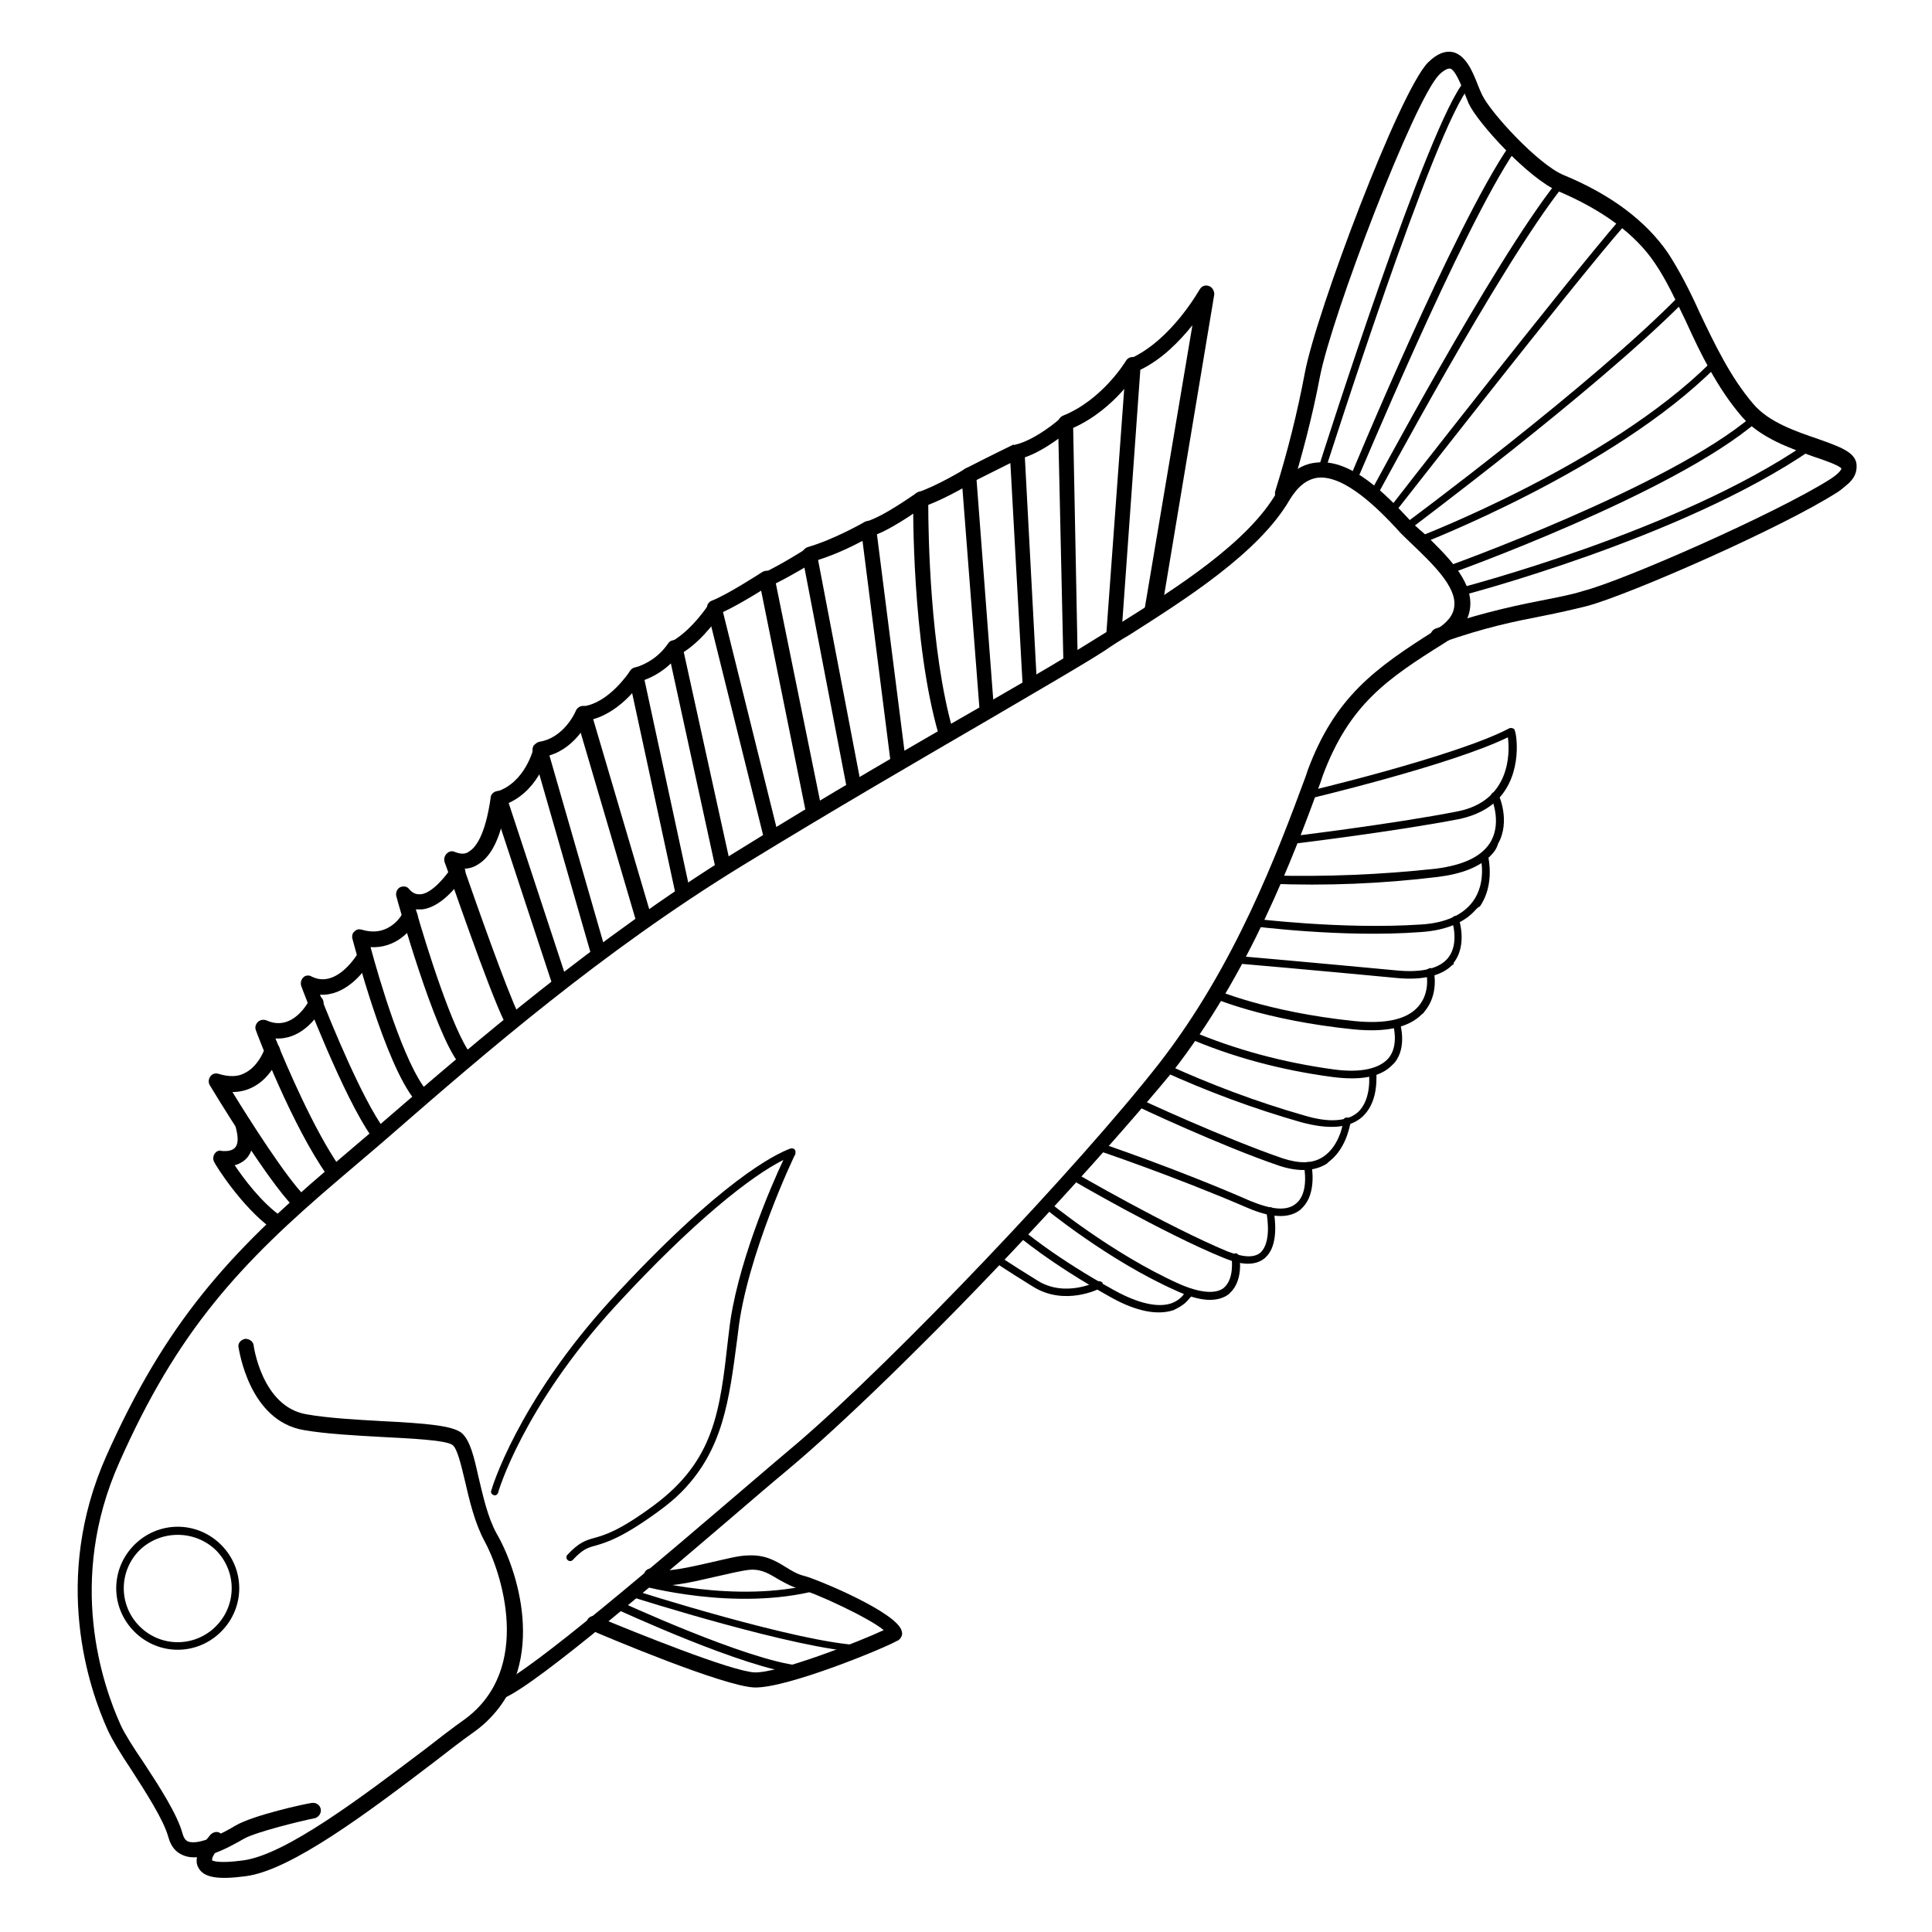 <?xml version="1.0" encoding="utf-8"?>
<!-- Svg Vector Icons : http://www.onlinewebfonts.com/icon -->
<!DOCTYPE svg PUBLIC "-//W3C//DTD SVG 1.1//EN" "http://www.w3.org/Graphics/SVG/1.1/DTD/svg11.dtd">
<svg version="1.1" xmlns="http://www.w3.org/2000/svg" xmlns:xlink="http://www.w3.org/1999/xlink" x="0px" y="0px" viewBox="0 0 256 256" enable-background="new 0 0 256 256" xml:space="preserve">
<g> <path fill="#000000" d="M64.7,227.9c-0.6,0.6-1.2,1.1-1.9,1.6c-1.7,1.2-3.5,2.6-5.3,4c-8.8,6.7-18.9,14.3-24.9,15.1 c-3.7,0.5-5.6,0.2-6.3-1.1c-0.8-1.4,0.5-3.1,1.6-4.4c0.4-0.4,1-0.5,1.4-0.1c0,0,0,0,0,0c0.4,0.4,0.5,1,0.1,1.4c0,0,0,0,0,0 c-1.4,1.5-1.3,2-1.3,2.1c0,0,0.6,0.5,4.2,0c5.6-0.8,15.4-8.2,24-14.7c1.8-1.4,3.6-2.8,5.3-4c9.1-6.7,4.8-19.6,2.6-23.6 c-1.3-2.4-2-5.4-2.6-8c-0.5-2.1-1-4.2-1.6-4.7c-0.8-0.7-5.8-0.9-9.5-1.1c-3.6-0.2-7.3-0.4-10.2-0.9c-7.3-1.2-8.6-10.6-8.7-11 c-0.1-0.6,0.4-1,0.9-1.1c0.5,0,1,0.3,1.1,0.8c0,0.1,1.1,8.2,7,9.2c2.8,0.5,6.4,0.7,9.9,0.9c6,0.3,9.5,0.6,10.7,1.6 c1.1,1,1.6,3.1,2.2,5.8c0.6,2.5,1.2,5.3,2.4,7.5C68.5,207.8,72.6,220.1,64.7,227.9z"/> <path fill="#000000" d="M122.2,178.1c-5.7,5.7-11.1,10.8-15.2,14.4c-1.8,1.6-3.9,3.3-6,5.1C87.8,208.9,71.4,223,66.8,225 c-0.5,0.2-1.1,0-1.3-0.5c-0.2-0.5,0-1.1,0.5-1.3c0,0,0.1,0,0.1,0c4.4-1.9,21.3-16.4,33.7-27c2.1-1.8,4.1-3.5,6-5.1 c12.9-11.1,37-36.4,47.8-50.2c10.1-13,15.7-28,19.4-38l0.3-0.9c3.6-9.6,8.8-13.4,16.9-18.5c1.6-1,2.4-2,2.5-3.2 c0.3-2.6-3-5.7-5.6-8.2c-0.7-0.7-1.4-1.3-1.9-1.9c-2.4-2.6-7-7.3-10.6-6.9c-1.4,0.2-2.6,1.1-3.7,2.9c-4.1,7.1-14,13.3-21.2,17.9 c-1.2,0.7-2.3,1.4-3.3,2.1c-3.1,2-8.5,5.1-15.3,9.1c-9.1,5.3-20.5,11.9-32.9,19.5c-18.4,11.3-33.9,24.7-46.3,35.5 c-2.4,2.1-4.7,4-6.9,5.9c-13.3,11.3-21.5,20.2-29.2,37.6c-7,15.7-2.2,29.5,0.2,34.8c0.5,1.1,1.7,3,3,4.9c2.1,3.2,4.5,6.9,5.2,9.5 c0.2,0.7,0.5,0.9,0.7,1c1.5,0.6,5-1.3,6.3-2.1c2.4-1.4,9.3-2.9,10.1-3c0.6-0.1,1.1,0.3,1.2,0.8c0.1,0.5-0.2,1-0.7,1.2 c-2,0.4-7.7,1.8-9.4,2.7c-2.1,1.2-5.8,3.3-8.2,2.2c-0.7-0.3-1.5-0.9-1.9-2.4c-0.6-2.2-2.9-5.8-4.9-8.9c-1.4-2.1-2.5-3.9-3.1-5.2 c-2.5-5.5-7.5-20-0.2-36.4c7.9-17.7,16.2-26.8,29.7-38.3c2.2-1.9,4.5-3.8,6.9-5.9c12.5-10.8,28.1-24.2,46.6-35.7 c12.4-7.7,23.8-14.3,32.9-19.5c6.8-3.9,12.2-7.1,15.2-9c1-0.6,2.1-1.3,3.3-2.1c7-4.4,16.7-10.5,20.5-17.2c1.4-2.4,3.1-3.7,5.2-3.9 c4.7-0.6,9.5,4.5,12.3,7.5c0.5,0.6,1.2,1.2,1.9,1.8c2.9,2.8,6.6,6.3,6.2,9.9c-0.2,1.8-1.3,3.4-3.4,4.7c-7.7,4.8-12.6,8.2-16.1,17.5 l-0.3,0.9c-3.7,10.1-9.4,25.3-19.7,38.5C147.6,151.4,134.2,166.2,122.2,178.1L122.2,178.1z"/> <path fill="#000000" d="M90.3,197.7c-1,1-2,1.8-3.1,2.6c-4.8,3.5-6.9,4.1-8.3,4.5c-1.1,0.3-1.7,0.5-3,1.9c-0.2,0.2-0.5,0.2-0.7,0 c-0.2-0.2-0.2-0.5,0-0.7c1.5-1.6,2.4-1.9,3.5-2.2c1.4-0.4,3.3-0.9,7.9-4.3c8.1-6,8.8-12.5,9.9-22.3l0.1-0.8 c0.9-8.4,5.5-19.1,7.2-22.7c-4.2,2.1-11.8,8-22.2,19.3C69.3,186.4,66,197.7,66,197.8c-0.1,0.3-0.4,0.4-0.6,0.3 c-0.3-0.1-0.4-0.4-0.3-0.6c0-0.1,3.4-11.6,15.8-25.2c14.6-15.9,21.9-19.4,23.8-20.1c0.3-0.1,0.6,0,0.7,0.3c0,0.1,0,0.3,0,0.4 c-0.1,0.1-6.5,13.6-7.6,23.6l-0.1,0.8C96.6,185.7,95.8,192.1,90.3,197.7L90.3,197.7z M119.2,217.2c-0.1,0.1-0.2,0.2-0.3,0.2 c-1.7,1-14.6,6.3-18.9,6.2c-4-0.1-19.9-6.8-21.7-7.6c-0.5-0.2-0.7-0.8-0.5-1.3c0.2-0.5,0.8-0.7,1.3-0.5c4.8,2,17.9,7.3,20.9,7.4 c3.2,0.1,13.9-4.1,17.1-5.6c-1.9-1.6-9-4.9-11-5.4c-1.1-0.3-2-0.8-2.9-1.3c-1.2-0.7-2.2-1.4-3.8-1.3c-1.1,0.1-2.7,0.5-4.5,0.9 c-3.5,0.8-7,1.7-9,0.8c-0.5-0.2-0.7-0.8-0.5-1.3c0.2-0.5,0.8-0.7,1.3-0.5c0,0,0,0,0,0c1.3,0.6,4.9-0.3,7.6-0.9 c1.8-0.4,3.6-0.9,4.9-0.9c2.3-0.1,3.7,0.8,5,1.6c0.8,0.5,1.5,0.9,2.3,1.1c1.4,0.3,12.6,4.9,13,7.4 C119.6,216.5,119.5,216.9,119.2,217.2z M198.4,106c-1.1,1.1-2.7,2-4.9,2.5c-8.7,1.7-22.8,3.4-22.9,3.4c-0.3,0-0.5-0.2-0.6-0.4 c0-0.3,0.2-0.5,0.4-0.6l0,0c0.1,0,14.2-1.7,22.8-3.4c6.9-1.4,6.9-7.7,6.6-9.8c-7.6,3.7-26.2,8.1-27,8.3c-0.3,0.1-0.5-0.1-0.6-0.4 c-0.1-0.3,0.1-0.5,0.4-0.6c0.2,0,20.4-4.8,27.4-8.5c0.2-0.1,0.6,0,0.7,0.2c0,0,0,0.1,0,0.1C200.9,96.9,201.9,102.5,198.4,106z"/> <path fill="#000000" d="M197.5,113.4c-1.5,1.5-3.8,2.4-7,2.8c-7.4,0.9-14.8,1.2-22.2,0.9c-0.3,0-0.5-0.3-0.5-0.6 c0-0.3,0.2-0.4,0.5-0.5c7.3,0.2,14.7-0.1,22-0.9c3.8-0.5,6.2-1.7,7.3-3.7c1.4-2.6,0-5.7,0-5.7c-0.1-0.3,0-0.6,0.3-0.7 c0.2-0.1,0.5,0,0.6,0.2c0.1,0.1,1.7,3.6,0,6.6C198.3,112.5,197.9,113,197.5,113.4L197.5,113.4z"/> <path fill="#000000" d="M195.2,120.9c-1.5,1.5-3.9,2.4-6.9,2.6c-10.5,0.8-22.4-0.8-22.6-0.8c-0.3,0-0.5-0.3-0.4-0.6 c0-0.3,0.3-0.5,0.6-0.4c0,0,0,0,0,0c0.1,0,11.9,1.5,22.4,0.8c3.3-0.2,5.6-1.3,6.9-3.1c1.8-2.5,1-5.7,1-5.7 c-0.1-0.3,0.1-0.5,0.4-0.6c0.3-0.1,0.5,0.1,0.6,0.4c0,0.1,0.9,3.7-1.1,6.6C195.7,120.3,195.5,120.6,195.2,120.9L195.2,120.9z"/> <path fill="#000000" d="M192.4,127.9c-1.4,1.4-3.9,2-7.2,1.7c-10.5-1-21.9-2-22-2c-0.3,0-0.5-0.3-0.5-0.5s0.3-0.5,0.5-0.5 c0.1,0,11.4,1,22,2c3.3,0.3,5.6-0.3,6.7-1.7c1.5-1.9,0.5-4.9,0.5-4.9c-0.1-0.3,0.1-0.5,0.3-0.6c0.3-0.1,0.5,0.1,0.6,0.3 c0,0.1,1.2,3.5-0.7,5.9C192.7,127.7,192.6,127.8,192.4,127.9z"/> <path fill="#000000" d="M188.4,134.4c-1.8,1.8-4.8,2.4-9,2c-11.9-1.2-18.8-4.2-18.9-4.3c-0.3-0.1-0.4-0.4-0.3-0.7s0.4-0.4,0.7-0.3 l0,0c0.1,0,6.9,3,18.6,4.2c4.1,0.4,6.9-0.2,8.4-1.9c1.7-1.9,1.1-4.4,1.1-4.5c-0.1-0.3,0.1-0.5,0.4-0.6c0.3-0.1,0.5,0.1,0.6,0.4 c0,0.1,0.7,3.1-1.3,5.4C188.6,134.3,188.5,134.3,188.4,134.4L188.4,134.4z"/> <path fill="#000000" d="M184.4,141.2c-1.5,1.5-4.1,2-7.9,1.5c-6.7-0.9-13.2-2.6-19.4-5.3c-0.3-0.1-0.4-0.4-0.2-0.7 c0.1-0.3,0.4-0.4,0.7-0.2l0,0c6.1,2.6,12.5,4.3,19.1,5.2c3.6,0.5,6.1-0.1,7.3-1.5c1.4-1.7,0.6-4.4,0.6-4.4 c-0.1-0.3,0.1-0.5,0.3-0.6c0.2-0.1,0.5,0.1,0.6,0.3c0,0.1,1,3.2-0.7,5.3C184.6,141,184.5,141.1,184.4,141.2L184.4,141.2z"/> <path fill="#000000" d="M180.7,147.8c-0.1,0.1-0.1,0.1-0.2,0.2c-1.7,1.5-4.4,1.7-8.1,0.7c-6.3-1.8-12.5-4.1-18.4-6.8 c-0.3-0.1-0.4-0.4-0.2-0.7c0.1-0.3,0.4-0.4,0.7-0.2l0,0c5.9,2.7,12,5,18.3,6.8c3.3,1,5.7,0.8,7.1-0.4c1.9-1.7,1.5-5.1,1.5-5.1 c-0.1-0.3,0.1-0.5,0.4-0.6c0.3-0.1,0.5,0.1,0.6,0.4c0,0,0,0,0,0.1C182.3,142.2,182.8,145.7,180.7,147.8L180.7,147.8z"/> <path fill="#000000" d="M176.7,153.4c-0.3,0.3-0.6,0.5-0.9,0.8c-1.6,1-3.7,1.1-6.2,0.3c-7.7-2.6-19.2-8-19.3-8.1 c-0.3-0.1-0.4-0.4-0.2-0.7c0.1-0.3,0.4-0.4,0.7-0.2c0.1,0.1,11.6,5.4,19.2,8c2.2,0.7,3.9,0.7,5.3-0.2c2.3-1.5,2.7-4.7,2.7-4.8 c0-0.3,0.3-0.5,0.6-0.4c0.3,0,0.5,0.3,0.4,0.5C178.9,148.8,178.6,151.5,176.7,153.4L176.7,153.4z"/> <path fill="#000000" d="M172.6,160c-0.1,0.1-0.2,0.2-0.3,0.3c-1.5,1.2-3.9,1.1-7.1-0.3c-9.5-4.1-19.8-7.6-19.9-7.6 c-0.3-0.1-0.4-0.3-0.4-0.6c0.1-0.3,0.3-0.4,0.6-0.4c0,0,0.1,0,0.1,0c0.1,0,10.4,3.5,20,7.7c2.9,1.2,4.9,1.4,6.1,0.4 c1.8-1.4,1.1-4.8,1.1-4.9c-0.1-0.3,0.1-0.5,0.4-0.6c0.3-0.1,0.5,0.1,0.6,0.4c0,0,0,0,0,0.1C173.8,154.5,174.5,158.1,172.6,160 L172.6,160z"/> <path fill="#000000" d="M167.8,166.5c-0.1,0.1-0.1,0.1-0.2,0.2c-1.2,1-3,1-5.4,0c-7.9-3.2-20.3-10.4-20.4-10.5 c-0.2-0.1-0.3-0.4-0.2-0.7c0.1-0.2,0.4-0.3,0.7-0.2c0,0,0,0,0,0c0.1,0.1,12.4,7.2,20.3,10.5c2.1,0.8,3.5,0.9,4.4,0.2 c1.4-1.3,1-4.3,0.8-5.4c-0.1-0.3,0.1-0.5,0.4-0.6c0.3-0.1,0.5,0.1,0.6,0.4C168.7,160.4,169.7,164.6,167.8,166.5L167.8,166.5z"/> <path fill="#000000" d="M163.1,171.2c-0.1,0.1-0.2,0.2-0.3,0.3c-1.5,1.1-3.8,1-7-0.5c-9-4-17.5-11-17.6-11.1 c-0.2-0.2-0.2-0.5-0.1-0.7c0.2-0.2,0.5-0.2,0.7-0.1c0.1,0.1,8.5,7,17.4,11c2.7,1.2,4.8,1.4,5.9,0.6c1.5-1.2,1.1-3.9,1.1-4 c0-0.3,0.1-0.5,0.4-0.6s0.5,0.1,0.6,0.4C164.3,166.7,164.7,169.6,163.1,171.2z"/> <path fill="#000000" d="M157.2,172.5c-0.5,0.5-1.1,0.8-1.7,1.1c-2.1,0.7-4.9,0.2-8.3-1.7c-8.1-4.5-12.5-8.3-12.5-8.3 c-0.2-0.2-0.3-0.5-0.1-0.7c0.2-0.2,0.5-0.3,0.7-0.1c0,0,0,0,0,0c0,0,4.4,3.8,12.4,8.2c3.1,1.7,5.7,2.3,7.5,1.7 c0.8-0.3,1.5-0.8,1.9-1.6c0.1-0.3,0.4-0.4,0.7-0.3c0.3,0.1,0.4,0.4,0.3,0.7l0,0C157.8,171.8,157.5,172.2,157.2,172.5L157.2,172.5z" /> <path fill="#000000" d="M145.9,170.6c0,0-0.1,0.1-0.1,0.1c-0.2,0.1-4.7,2.4-8.9-0.2c-3.9-2.4-5.3-3.4-5.3-3.4 c-0.2-0.2-0.3-0.5-0.1-0.7c0,0,0,0,0,0c0.2-0.2,0.5-0.3,0.7-0.1c0,0,1.4,1,5.3,3.4c3.7,2.3,7.9,0.1,7.9,0.1c0.2-0.1,0.6,0,0.7,0.2 C146.1,170.3,146.1,170.5,145.9,170.6z M153.4,81.4c-0.4,0.4-1,0.4-1.4,0c-0.2-0.2-0.3-0.5-0.3-0.9l6.3-37.4 c-1.7,2.1-4,4.5-6.9,5.9l-2.5,35c0,0.6-0.5,1-1,1s-1-0.5-1-1c0,0,0-0.1,0-0.1l2.6-35.6c0-0.4,0.3-0.7,0.6-0.8 c5.5-2.5,9.1-9.1,9.2-9.2c0.3-0.5,0.9-0.6,1.4-0.3c0.3,0.2,0.5,0.6,0.5,1l-7,42C153.7,81,153.6,81.2,153.4,81.4L153.4,81.4z"/> <path fill="#000000" d="M142.6,88.2c-0.4,0.4-1,0.4-1.4,0c-0.2-0.2-0.3-0.4-0.3-0.7l-0.7-31.4c0-0.4,0.2-0.8,0.6-1 c5.3-2.1,8.4-7.3,8.4-7.3c0.3-0.5,0.9-0.6,1.4-0.4c0.5,0.3,0.6,0.9,0.4,1.4c-0.1,0.2-3.2,5.4-8.8,7.9l0.6,30.7 C142.9,87.7,142.8,88,142.6,88.2z"/> <path fill="#000000" d="M137.2,91.4c-0.4,0.4-1,0.4-1.4,0c-0.2-0.2-0.3-0.4-0.3-0.7l-1.7-30.8c0-0.5,0.3-0.9,0.8-1 c2.6-0.6,5.9-3.4,5.9-3.5c0.4-0.4,1.1-0.3,1.4,0.1c0.4,0.4,0.3,1-0.1,1.4c0,0,0,0,0,0c-0.1,0.1-3.1,2.7-6,3.7l1.6,30.1 C137.5,90.9,137.4,91.2,137.2,91.4L137.2,91.4z"/> <path fill="#000000" d="M131.5,94.7c-0.4,0.4-1,0.4-1.4,0c-0.2-0.2-0.3-0.4-0.3-0.6l-2.4-31c0-0.4,0.2-0.8,0.5-1 c2.7-1.4,6.4-3.2,6.4-3.2l0.9,1.8c0,0-3.2,1.6-5.8,2.9l2.3,30.3C131.8,94.2,131.7,94.5,131.5,94.7L131.5,94.7z"/> <path fill="#000000" d="M126.1,97.8c-0.1,0.1-0.3,0.2-0.4,0.3c-0.5,0.2-1.1-0.2-1.3-0.7c0,0,0,0,0,0c-3.6-12.3-3.4-30.5-3.4-31.3 c0-0.4,0.3-0.8,0.7-0.9c2.4-0.8,6.1-3,6.2-3.1c0.5-0.3,1.1-0.1,1.4,0.4s0.1,1.1-0.4,1.4c-0.1,0.1-3.3,2-5.9,3 c0,3.5,0.2,19.3,3.3,30C126.5,97.2,126.4,97.5,126.1,97.8z"/> <path fill="#000000" d="M119.7,101.5c-0.4,0.4-1,0.4-1.4,0c-0.2-0.2-0.3-0.4-0.3-0.6l-3.9-30.7c-0.1-0.5,0.2-1,0.7-1.1 c2.4-0.7,6.6-3.8,6.7-3.8c0.4-0.3,1.1-0.2,1.4,0.2c0,0,0,0,0,0c0.3,0.5,0.2,1.1-0.2,1.4c-0.2,0.1-3.8,2.8-6.5,3.9l3.8,29.9 C120,101,119.9,101.3,119.7,101.5z"/> <path fill="#000000" d="M113.9,104.9c-0.4,0.4-1,0.4-1.4,0c-0.1-0.1-0.2-0.3-0.3-0.5l-5.9-30.7c-0.1-0.5,0.2-1,0.7-1.2 c3.5-1,7.5-3.3,7.5-3.3c0.5-0.3,1.1-0.2,1.4,0.3c0.3,0.5,0.2,1.1-0.3,1.4c0,0-0.1,0-0.1,0.1c-2.3,1.3-4.6,2.4-7.1,3.2l5.7,29.8 C114.3,104.4,114.2,104.7,113.9,104.9z"/> <path fill="#000000" d="M108.5,108.2c-0.4,0.4-1,0.4-1.4,0c-0.1-0.1-0.2-0.3-0.3-0.5l-6.2-30.7c-0.1-0.5,0.1-0.9,0.6-1.1 c2.5-1.2,5.5-3.1,5.6-3.2c0.5-0.3,1.1-0.2,1.4,0.3s0.2,1.1-0.3,1.4c-0.1,0.1-2.7,1.7-5.1,2.9l6.1,30 C108.9,107.6,108.8,107.9,108.5,108.2z"/> <path fill="#000000" d="M102.9,111.5c-0.4,0.4-1,0.4-1.4,0c-0.1-0.1-0.2-0.3-0.3-0.5l-7.5-30.2c-0.1-0.5,0.1-1,0.6-1.2 c2.1-0.8,6.7-3.8,6.7-3.8c0.5-0.3,1.1-0.2,1.4,0.2c0.3,0.5,0.2,1.1-0.2,1.4c0,0-0.1,0-0.1,0.1c-0.2,0.1-3.9,2.5-6.3,3.6l7.3,29.4 C103.3,110.9,103.2,111.3,102.9,111.5z"/> <path fill="#000000" d="M96.5,115.5c-0.4,0.4-1,0.4-1.4,0c-0.1-0.1-0.2-0.3-0.3-0.5l-6.3-28.9c-0.1-0.4,0.1-0.9,0.5-1.1 c2.7-1.5,4.9-4.9,4.9-4.9c0.3-0.5,0.9-0.6,1.4-0.3c0.5,0.3,0.6,0.9,0.3,1.4c-0.1,0.1-2.2,3.4-5,5.2l6.2,28.2 C96.8,114.9,96.7,115.3,96.5,115.5z"/> <path fill="#000000" d="M91.2,118.9c-0.1,0.1-0.3,0.2-0.5,0.3c-0.5,0.1-1.1-0.2-1.2-0.8l-6.2-28.7c-0.1-0.5,0.2-1,0.7-1.2 c1.8-0.5,3.4-1.6,4.5-3.2c0.3-0.5,0.9-0.6,1.4-0.3c0.4,0.3,0.6,0.9,0.3,1.4c-1.2,1.7-2.9,3-4.8,3.7l6,27.8 C91.6,118.4,91.4,118.7,91.2,118.9z"/> <path fill="#000000" d="M86,122.5c-0.4,0.4-1,0.4-1.4,0c-0.1-0.1-0.2-0.3-0.3-0.4l-8-27.2c-0.2-0.5,0.1-1.1,0.7-1.3 c0.1,0,0.1,0,0.2,0c3.5-0.4,6.2-4.6,6.3-4.7c0.3-0.5,0.9-0.6,1.4-0.3c0.5,0.3,0.6,0.9,0.3,1.4c-0.1,0.2-2.7,4.2-6.6,5.3l7.7,26.1 C86.4,121.9,86.3,122.2,86,122.5z"/> <path fill="#000000" d="M80,126.8c-0.1,0.1-0.3,0.2-0.4,0.3c-0.5,0.2-1.1-0.2-1.3-0.7l-7.7-26.8c-0.1-0.3,0-0.6,0.1-0.8 c0.2-0.2,0.4-0.4,0.7-0.5c3.4-0.5,4.9-4.1,4.9-4.1c0.2-0.5,0.8-0.8,1.3-0.6c0.5,0.2,0.8,0.8,0.6,1.3c0,0,0,0,0,0.1 c-0.1,0.2-1.7,4-5.4,5.1l7.4,25.7C80.4,126.2,80.3,126.6,80,126.8z"/> <path fill="#000000" d="M74.8,130.9c-0.4,0.4-1,0.4-1.4,0c-0.1-0.1-0.2-0.2-0.2-0.4l-8-24.3c-0.2-0.5,0.1-1.1,0.6-1.3c0,0,0,0,0,0 c3.8-1.2,4.9-5.7,4.9-5.8c0.2-0.5,0.7-0.8,1.3-0.7c0.5,0.1,0.8,0.6,0.7,1.1c0,0.2-1.1,5-5.3,6.9l7.7,23.4 C75.1,130.2,75,130.6,74.8,130.9z"/> <path fill="#000000" d="M68.6,135.8c-0.1,0.1-0.2,0.1-0.3,0.2c-0.5,0.2-1.1,0-1.4-0.5c-2.2-4.4-7.7-20.6-8-21.3 c-0.1-0.4,0-0.8,0.3-1.1c0.3-0.3,0.7-0.4,1.1-0.2c0.8,0.3,1.4,0.3,1.9-0.1c1.9-1.2,2.6-5.6,2.8-7c0-0.6,0.5-1,1.1-1 c0.6,0,1,0.5,1,1.1c0,0,0,0,0,0.1c-0.1,0.7-0.6,6.6-3.7,8.5c-0.6,0.4-1.2,0.6-1.9,0.6c1.5,4.3,5.6,16,7.3,19.5 C69,135,68.9,135.5,68.6,135.8L68.6,135.8z"/> <path fill="#000000" d="M62.3,141C62.3,141,62.2,141.1,62.3,141c-0.5,0.4-1.2,0.3-1.5-0.1c0,0,0,0,0,0c-3.3-4.2-8.1-21.4-8.3-22.2 c-0.1-0.5,0.2-1.1,0.7-1.2c0.4-0.1,0.8,0,1,0.3c0.6,0.7,1.1,0.7,1.5,0.7c1.6-0.1,3.5-2.6,4.1-3.5c0.3-0.5,0.9-0.6,1.4-0.3 c0,0,0,0,0,0c0.5,0.3,0.6,0.9,0.3,1.4c0,0,0,0,0,0c-0.3,0.4-2.7,4.1-5.6,4.4c-0.3,0-0.5,0-0.8,0c1.4,4.9,4.9,16.1,7.3,19.2 C62.7,140.1,62.6,140.6,62.3,141z"/> <path fill="#000000" d="M56.5,145.9L56.5,145.9c-0.5,0.4-1.1,0.4-1.5-0.1c0,0,0,0,0,0c-4-4.8-8.1-20.7-8.3-21.4 c-0.1-0.4,0-0.8,0.3-1c0.3-0.3,0.6-0.3,1-0.2c3.7,1.1,5.4-2.2,5.4-2.3c0.3-0.5,0.9-0.7,1.4-0.4c0.5,0.3,0.7,0.9,0.4,1.4 c-0.7,1.5-2.9,3.8-6.1,3.6c1.1,4.1,4.4,15.4,7.5,19.1C56.9,145,56.9,145.6,56.5,145.9L56.5,145.9z"/> <path fill="#000000" d="M50.8,150.8c0,0-0.1,0.1-0.1,0.1c-0.5,0.3-1.1,0.2-1.4-0.2c-3.8-5.3-9.2-19.5-9.4-20.1 c-0.1-0.4,0-0.8,0.3-1.1c0.3-0.3,0.8-0.3,1.1-0.1c3.4,1.7,6.2-3.2,6.2-3.2c0.3-0.5,1-0.5,1.4-0.2c0.4,0.3,0.5,0.8,0.3,1.2 c-1.1,1.9-3.6,4.8-6.8,4.6c1.6,4.1,5.6,13.8,8.5,17.8C51.2,149.9,51.1,150.5,50.8,150.8z"/> <path fill="#000000" d="M44.9,155.9c-0.4,0.4-1,0.4-1.4,0c0,0-0.1-0.1-0.1-0.1c-4.7-6.6-9.3-18.7-9.5-19.3 c-0.2-0.5,0.1-1.1,0.6-1.3c0.3-0.1,0.5-0.1,0.8,0c3.5,1.6,5.6-2.5,5.7-2.7c0.2-0.5,0.8-0.7,1.3-0.5c0.5,0.2,0.7,0.8,0.5,1.3 c0,0,0,0,0,0.1c-0.9,1.7-3.1,4.4-6.3,4.2c1.5,3.7,5.1,12.1,8.5,17C45.3,155,45.2,155.6,44.9,155.9z"/> <path fill="#000000" d="M40.3,159.9c-0.4,0.4-1,0.4-1.4,0c0,0,0,0,0,0c-3.5-3.5-10.8-15.6-11.1-16.1c-0.3-0.5-0.1-1.1,0.3-1.4 c0.3-0.2,0.6-0.2,0.9-0.1c1.3,0.4,2.5,0.4,3.4-0.1c1.9-0.9,2.7-3.3,2.7-3.3c0.2-0.5,0.7-0.8,1.3-0.7c0.5,0.2,0.8,0.7,0.7,1.3 c0,0,0,0,0,0.1c0,0.1-1,3.2-3.7,4.5c-0.8,0.4-1.7,0.6-2.6,0.6c2.2,3.6,7.1,11.3,9.6,13.8C40.7,158.8,40.7,159.5,40.3,159.9 C40.3,159.9,40.3,159.9,40.3,159.9z"/> <path fill="#000000" d="M37.3,162.7c-0.3,0.3-0.9,0.4-1.3,0.1c-4-2.9-7.5-8.5-7.6-8.8c-0.3-0.5-0.1-1.1,0.3-1.4 c0.2-0.1,0.4-0.2,0.6-0.1c1,0.1,1.6-0.1,1.9-0.5c0.6-0.8,0.1-2.3,0-2.8c-0.2-0.5,0.1-1.1,0.6-1.3c0.5-0.2,1,0.1,1.3,0.5 c0.1,0.3,1.1,3-0.2,4.8c-0.4,0.6-1.1,1-1.8,1.2c1.2,1.8,3.6,5,6.2,6.8c0.5,0.3,0.6,1,0.2,1.4C37.3,162.6,37.3,162.6,37.3,162.7 L37.3,162.7z M245,64c-0.5,0.4-1,0.9-1.5,1.2c-7.3,4.7-27.6,13.6-33.2,15.1c-2,0.5-3.8,0.9-5.8,1.3c-3.6,0.7-7.7,1.5-13.6,3.6 c-0.5,0.2-1.1-0.1-1.3-0.6s0.1-1.1,0.6-1.3l0,0c4.5-1.6,9.2-2.8,13.9-3.7c1.9-0.4,3.8-0.7,5.7-1.3c5.4-1.4,25.6-10.3,32.7-14.8 c1.4-0.9,1.5-1.4,1.5-1.4c-0.2-0.4-2.2-1.1-3.7-1.6c-3.1-1.1-7.1-2.5-9.5-5.3c-3.2-3.7-5.5-8.4-7.4-12.6c-1.4-2.9-2.6-5.5-4.1-7.7 c-2.6-3.9-7-7.1-12.9-9.6c-3.9-1.7-10.6-9-11.8-11.6c-0.2-0.5-0.4-1-0.6-1.5c-0.5-1.2-1.2-2.9-1.8-3.1c-0.3-0.1-0.9,0.2-1.5,0.8 c-3.3,3.3-14.2,31.8-15.8,40c-1,5.3-2.4,10.6-4,15.8c-0.2,0.5-0.7,0.8-1.3,0.6c-0.5-0.2-0.8-0.7-0.6-1.3c1.6-5.1,2.9-10.3,3.9-15.6 c1.5-8,12.5-37.2,16.3-41.1l0,0c1.2-1.2,2.3-1.6,3.3-1.4c1.7,0.4,2.6,2.5,3.3,4.3c0.2,0.5,0.4,1,0.6,1.4c1.1,2.3,7.4,9.2,10.8,10.6 c6.3,2.6,10.9,6.1,13.8,10.3c1.5,2.3,2.9,5,4.2,7.9c2,4.2,4.1,8.6,7.1,12.1c2.1,2.5,5.8,3.7,8.7,4.7c2.8,1,4.8,1.7,5,3.3 C246.1,62.7,245.6,63.4,245,64L245,64z"/> <path fill="#000000" d="M175.5,62.5c-0.2,0.2-0.5,0.2-0.7,0c-0.1-0.1-0.2-0.3-0.1-0.5c0.6-1.9,14.6-45.9,19.4-51.3 c0.2-0.2,0.5-0.2,0.7,0c0.2,0.2,0.2,0.5,0,0.7c-4.7,5.2-19,50.4-19.2,50.9C175.6,62.3,175.6,62.4,175.5,62.5z M240,59.6 C240,59.6,239.9,59.6,240,59.6c-17.2,11.8-46.3,19.3-46.6,19.4c-0.3,0.1-0.5-0.1-0.6-0.4c-0.1-0.3,0.1-0.5,0.3-0.6 c0.3-0.1,29.2-7.5,46.2-19.2c0.2-0.2,0.5-0.1,0.7,0.1C240.2,59.1,240.2,59.4,240,59.6z M179.6,64c-0.2,0.2-0.5,0.2-0.7,0 c-0.1-0.1-0.2-0.4-0.1-0.5c0.1-0.3,13.9-33.6,21.2-44.2c0.2-0.2,0.5-0.3,0.7-0.1c0.2,0.2,0.3,0.5,0.1,0.7 c-7.2,10.6-20.9,43.7-21.1,44C179.7,63.9,179.6,63.9,179.6,64z M232.8,55.9L232.8,55.9c-11.2,9.6-40.6,20.1-40.9,20.2 c-0.3,0.1-0.6,0-0.7-0.3s0-0.6,0.3-0.7c0,0,0,0,0.1,0c0.3-0.1,29.6-10.6,40.6-20c0.2-0.2,0.5-0.1,0.7,0.1 C233,55.4,233,55.7,232.8,55.9z M182.3,66c-0.2,0.2-0.5,0.2-0.7,0c-0.1-0.2-0.2-0.4-0.1-0.6c0.2-0.3,16.3-30.6,24.8-41.3 c0.2-0.2,0.5-0.2,0.7-0.1c0.2,0.2,0.3,0.5,0.1,0.7c0,0,0,0,0,0c-8.4,10.6-24.5,40.8-24.7,41.1C182.4,66,182.3,66,182.3,66z  M227.3,48.7c-13.6,13.6-38.9,23.3-39.1,23.4c-0.3,0.1-0.6,0-0.7-0.3c0,0,0,0,0,0c-0.1-0.3,0-0.5,0.3-0.6c0,0,0,0,0,0 c0.3-0.1,25.3-9.7,38.8-23.1l0.2-0.2c0.2-0.2,0.5-0.2,0.7,0c0.2,0.2,0.2,0.5,0,0.7L227.3,48.7z M184.6,68.2c-0.2,0.2-0.5,0.2-0.7,0 c-0.2-0.2-0.2-0.4,0-0.6c0.2-0.3,23.3-29.9,30.8-38.6c0.2-0.2,0.5-0.2,0.7,0c0.2,0.2,0.2,0.5,0,0.7 C207.9,38.3,184.9,67.9,184.6,68.2L184.6,68.2z M222.8,40.3c-11.8,11.8-36,29.8-36.2,30c-0.2,0.2-0.5,0.2-0.7,0 c-0.2-0.2-0.2-0.5,0-0.7c0,0,0,0,0.1-0.1c0.3-0.2,25.1-18.6,36.6-30.4c0.2-0.2,0.5-0.2,0.7,0c0.2,0.2,0.2,0.5,0,0.7L222.8,40.3z  M106.2,221.7c-0.1,0.1-0.3,0.2-0.4,0.1c-7.1-0.7-23.7-8.4-24.4-8.7c-0.3-0.1-0.4-0.4-0.3-0.7c0.1-0.3,0.4-0.4,0.7-0.3 c0,0,0,0,0.1,0c0.2,0.1,17.1,7.9,24,8.6c0.3,0,0.5,0.3,0.5,0.6C106.3,221.5,106.3,221.6,106.2,221.7L106.2,221.7z M114.4,218.8 c-0.1,0.1-0.2,0.2-0.4,0.1c-8.2-0.3-29.7-7.1-30.6-7.4c-0.3-0.1-0.4-0.4-0.3-0.6s0.4-0.4,0.6-0.3c0,0,0,0,0,0 c0.2,0.1,22.2,7.1,30.3,7.4c0.3,0,0.5,0.2,0.5,0.5C114.5,218.6,114.5,218.7,114.4,218.8L114.4,218.8z M108.6,210.6 c-0.1,0.1-0.1,0.1-0.2,0.1c-11,2.9-23.4-0.6-23.5-0.6c-0.3-0.1-0.4-0.4-0.3-0.6c0.1-0.3,0.4-0.4,0.6-0.3l0,0c0.1,0,12.2,3.4,23,0.6 c0.3-0.1,0.5,0.1,0.6,0.4C108.8,210.3,108.7,210.5,108.6,210.6z M29.3,216.2c-3.2,3.2-8.3,3.2-11.5,0c-3.2-3.2-3.2-8.3,0-11.5 c3.2-3.2,8.3-3.2,11.5,0c0,0,0,0,0,0C32.5,207.9,32.5,213,29.3,216.2z M18.5,205.4c-2.8,2.8-2.8,7.3,0,10.1c2.8,2.8,7.3,2.8,10.1,0 c2.8-2.8,2.8-7.3,0-10.1C25.8,202.7,21.3,202.7,18.5,205.4L18.5,205.4z"/></g>
</svg>